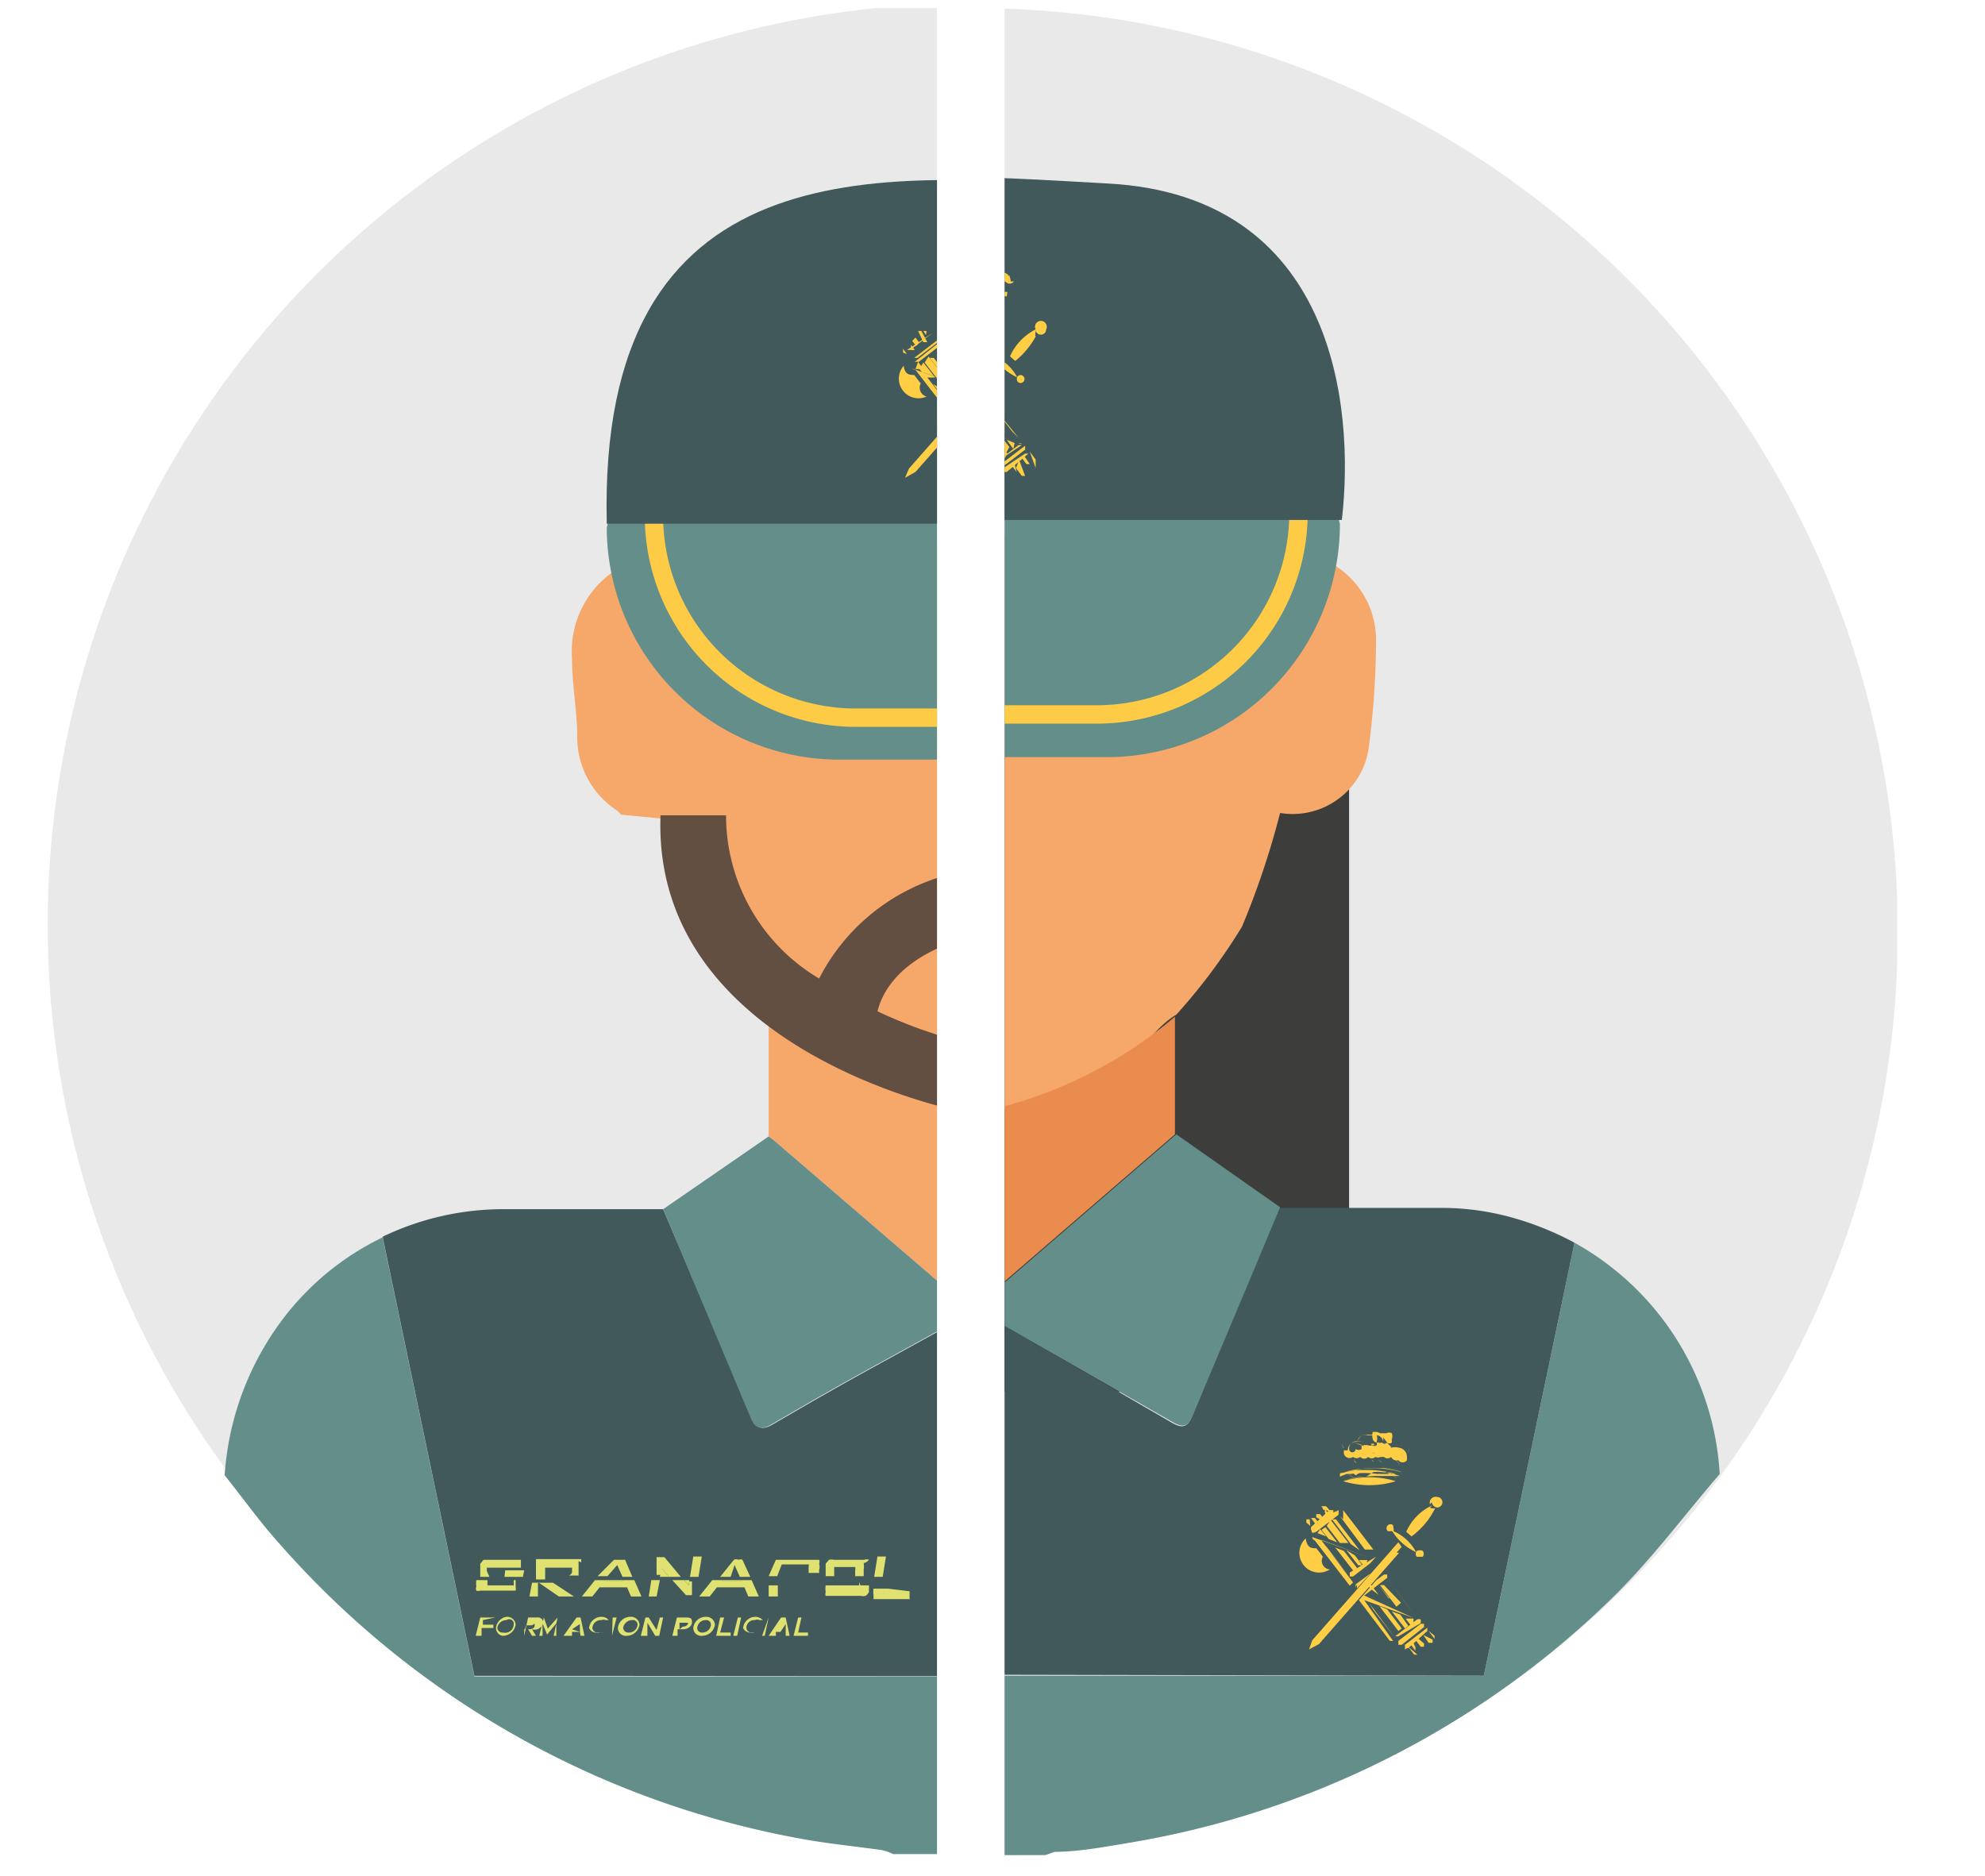 <svg xmlns="http://www.w3.org/2000/svg" xmlns:xlink="http://www.w3.org/1999/xlink" id="Capa_1" data-name="Capa 1" viewBox="0 0 350.1 330.89"><defs><style>.cls-1,.cls-9{fill:none}.cls-2{fill:#e9e9e9}.cls-3{fill:#3d3d3b}.cls-4{fill:#638e89}.cls-5{fill:#42595c}.cls-6{fill:#f6a86a}.cls-7{fill:#2eb190}.cls-8{fill:#e98c4e}.cls-9{stroke:#fecb47;stroke-miterlimit:10;stroke-width:.28px}.cls-10{fill:#ffce44}.cls-11{fill:#dfe271}.cls-12{fill:#634e42}.cls-13{clip-path:url(#clip-path)}.cls-14{clip-path:url(#clip-path-2)}</style><clipPath id="clip-path"><path d="M177.18 0h172.91v330.89H177.18z" class="cls-1"></path></clipPath><clipPath id="clip-path-2"><path d="M0 1.43h165.26v328.49H0z" class="cls-1"></path></clipPath><symbol id="Mujer" data-name="Mujer" viewBox="0 0 28.11 28.11"><circle cx="14.06" cy="14.06" r="14.06" class="cls-2"></circle><path d="M8.55 11.4h11.22v9.66H8.55z" class="cls-3"></path><path d="M23.2 18.79l-1.38 6.59H6.51l-1.4-6.7a4.3 4.3 0 0 0-1.51 1.23 4.48 4.48 0 0 0-.9 2.4c.28.36.55.73.85 1.07a13.91 13.91 0 0 0 7.91 4.49c.42.08.85.12 1.27.19a.48.48 0 0 1 .17.05h2.25l.14-.05c.36 0 .73-.07 1.09-.13a13.74 13.74 0 0 0 7.37-3.71c.6-.58 1.11-1.27 1.66-1.91a4.31 4.31 0 0 0-2.21-3.52z" class="cls-4"></path><path d="M21.82 25.38l1.38-6.59a4.62 4.62 0 0 0-.94-.38 4 4 0 0 0-1.08-.15h-2.47c-.44 1.06-.89 2.12-1.33 3.17-.08.21-.19.17-.34.08L14.43 20l-.36-.19-1.38.76c-.55.3-1.09.6-1.62.91-.17.1-.26.07-.33-.11-.44-1-.89-2.09-1.33-3.14H6.92a4.4 4.4 0 0 0-1.79.42l1.4 6.7z" class="cls-5"></path><path d="M19.33 8.37l.09-.55c-.32.29-10.36.36-10.73 0l.09.59A1.47 1.47 0 0 0 8 9.84c0 .38.07.76.08 1.14a1.36 1.36 0 0 0 .61 1.18l.06.06.72.08.15.8A4.87 4.87 0 0 0 11 15.35v1.79l.15.12 2.93 2.53v-3a12.07 12.07 0 0 0 1.72-.19c.51-.2.86-1 1.34-1.28a8.94 8.94 0 0 0 1-1.34 12.55 12.55 0 0 0 .58-1.73 1.17 1.17 0 0 0 1.35-1 12.75 12.75 0 0 0 .11-1.63 1.34 1.34 0 0 0-.85-1.25z" class="cls-6"></path><path d="M12.08 11.4h4a3.55 3.55 0 003.55-3.55l-.4-1.6L9 6.27l-.47 1.58a3.55 3.55 0 003.55 3.55zM14.05 19.84l-1.38.76c-.55.3-1.09.6-1.62.91-.17.1-.26.07-.33-.11-.44-1-.89-2.09-1.33-3.14L11 17.14l.15.12 2.93 2.53z" class="cls-4"></path><path d="M8.68 12.16l.06.06z" class="cls-7"></path><path d="M14.07 19.82v-.06c.12-.09.25-.18.36-.28l2.71-2.34 1.58 1.11c-.44 1.06-.89 2.12-1.33 3.17-.08.21-.19.17-.34.08L14.43 20z" class="cls-4"></path><path d="M14.06 16.82a6.69 6.69 0 0 0 3.06-1.47v1.79l-2.71 2.34c-.11.1-.24.19-.36.28z" class="cls-8"></path><path d="M12.32 10.75a3.07 3.07 0 0 1-3.07-3.07V6.29H19v1.39a3.07 3.07 0 0 1-3.08 3.07z" class="cls-9"></path><path d="M16.11 2.67c-3.82-.21-7.72-.62-7.58 5.12h11.13c.2-1.74-.12-4.93-3.55-5.12z" class="cls-5"></path><path d="M14.81 5.6a.06.06 0 0 1 0 .09.06.06 0 0 1-.08 0 .07.07 0 0 1 0-.09.06.06 0 0 1 .08 0zm-.52-.39a.06.06 0 0 0 0 .09.07.07 0 0 0 .08 0 .06.06 0 0 0 0-.08.06.06 0 0 0-.08-.01zm.16.26l-.1.11v.06h.06l.1-.1zm.27.15a.71.71 0 0 0-.37-.33.85.85 0 0 0 .37.33zm-.35 0v-.06L13.11 7l-.06.14.16-.14 1.22-1.38zm.63-.73a.08.08 0 0 0 .16 0 .08.08 0 0 0-.16-.08.09.09 0 0 0 0 .08zm0 0a.84.84 0 0 0-.39.41l.08.07A1.27 1.27 0 0 0 15 5a.12.12 0 0 1 0-.07zm-.62-.87h.12a.14.14 0 0 1 .12.14h.05a.08.08 0 0 1-.13 0 .11.11 0 0 1-.12 0 .09.09 0 0 1-.11 0h-.05a.09.09 0 0 1-.08 0 .08.08 0 0 1-.11 0 .09.09 0 0 1-.12 0 .1.1 0 0 1-.11 0 .09.09 0 0 1-.14 0h.05a.15.15 0 0 1-.07-.16h.13a.26.26 0 0 0-.15 0 .11.11 0 0 0-.07.11h-.05.05a.06.06 0 0 0 .08 0v-.06h-.12a.1.1 0 0 0 .06 0h.06a.06.06 0 0 0 .08 0 .07.07 0 0 0 0-.06A.2.2 0 0 0 14 4a.11.11 0 0 0-.1.1.26.26 0 0 1-.01-.1.19.19 0 0 1 .11 0H14.15a.14.14 0 0 1 .09.11v.01a.13.13 0 0 0-.1-.09h-.07a.37.37 0 0 0 0 .11.07.07 0 0 0 .08 0h.05-.06.05a.06.06 0 0 0 .09.05.05.05 0 0 0 .07 0V4.1a.1.1 0 0 0-.09-.05h-.09zm0 .18zm-.56 0l-.01.06zm.27 0l-.01.04zm0-.11s-.01.02.01.04zm0-.07s.01.05.01.04zm.37.51a1.29 1.29 0 0 0-.8 0 1.29 1.29 0 0 0 .8 0zm-.85-.07a1 1 0 0 1 .24-.05h.23a1.59 1.59 0 0 1 .38.06h-.35a1.84 1.84 0 0 0-.41 0h-.06zm.4-.07h.1-.06zm.34 0h-.05.05s.01.08.01.06zm-.56 0h.05zm.69.08zm-.84 0s.01.05.01.06zm.36-.02zm.22 0zm0 0zm.2 0zm-.67 0zm0 0s.02.05.02.04zm.65 0zm-.4-.06zm.56 0a1.75 1.75 0 0 0-.56-.06 1.55 1.55 0 0 0-.31.06 1.76 1.76 0 0 1 .4-.07h.48zm-.56.1a1 1 0 0 0-.3 0 1.35 1.35 0 0 1 .49-.06h.32a1.76 1.76 0 0 0-.4-.06zm.12-.63zm0 .13h.05H14s.06.01.08.01zm-.52.07h-.04zm.8-.06zm-.65 0zm-.21.11zm.07 0zm1 0s0-.05-.01-.04zm-1.07.08zm1.06 0s-.01-.08-.01-.06zM14.49 4zm-.22 0zm-.37 0zm.29 0zm-.54 0zm.88 0zm-.19 0s0 .05 0 0zm.21 0zM14 4zm-.25 0zm.72 0h-.04zm-.81 0h-.04zm1 .13zM13.83 4zm.05 0s.01 0 0 0zm-.06 0zm.41 0zm.11 0zm0 0h-.07zm-.34.26zm.51 0s-.03.03-.04.03zm-.78 0zm.5 0zm-1 1.06h.06l.34-.26zm0 .11l.58.75h.05l-.5-.65.74.27-.86-.31s-.05-.08-.06-.06zm.19.12l.37.48-.3-.39zm.58.25h-.13l.09.12zm-.49-.19l.27.36h.06l-.2-.26zm-.13-.33l.2.26h.13l-.27-.35zm.2-.15l.38.51h.13l-.46-.6zm-.34.26h.12l-.08-.11zm.06 0l.11.14h.13l-.18-.23zm.58.31l-.36-.47h-.06l.29.38zm-.2 0l.18.24h.06l-.12-.15zm.66.75l-.22-.29h-.06l.16.2zM13.75 6v.05c0 .05 0 0 .05 0l.26-.2.09-.1h-.05zm.79.46l-.31-.41h-.06l.25.32zm-.34-.13l-.13-.16h-.06l.06.08zm-.2-.06h.06zm.74.27L14.3 6l.34.44zm-.92-.44zm.47-.16zm-.44.21l.15-.23-.23.17s.04.06.05.06zm.42-.2l-.1.11zM13.33 5h.06l-.06-.08h-.05c-.05 0 0 0 0 .05zm1.51 1.72v-.06l-.34.26v.06zm.05.06h-.05l-.33.22v.06h.05zm-.1-.13h-.05l-.34.26zM14.6 7l.09.13zm.08-.38l-.12-.05.1.14zm.23.13l.09.12V7zm-.08.07h-.06l.09.12h.05c.05 0 0 0 0 0zm-.23-.14l-.13-.17h-.12l.2.26zm.08.26h-.06l.09.12zm.07-.06L14.7 7l.09.12h.05zM13.11 5.2l-.06-.08zM14 6.38l.38.5-.32-.42zm-.75-1.3h.05L13.25 5h-.05c-.05 0 0 0 0 0zm-.08.06h.06L13.18 5h-.06zm-.06.05v.06h.05l.35-.25zm.3-.19l-.07-.08h-.05c-.05 0 0 0 0 0zM14 6.35l.74.27h.05a.05.05 0 0 1-.05 0l-.78-.28.33-.34-.13.1-.25.3.47.62zm-.78-1.09h.05l.34-.26h-.05zm1.35 1.52l-.22-.29h-.12l.29.38zm-1.11-.9a.13.13 0 0 1-.09-.19l-.1-.14c-.07 0-.14 0-.16-.14a.3.3 0 0 0 .3.47z" class="cls-10"></path><path d="M10.23 24l.01-.08h-.08l.07.08zM9.8 23.86h.14l-.12-.13-.02.13zM10.75 23.92h.29-.29zM8.95 23.92h.3-.3zM9.25 23.92H8.8l-.19.24h.15l.11-.14h.42l.07.14h.15l-.11-.24h-.15zM9.14 23.68l.08.18h.16l-.12-.26h-.13l-.21.26H9zM10.44 23.56h-.13l-.06.3h.13l.06-.3z" class="cls-11"></path><path d="M10.23 24l-.06-.08H10l.2.23h.05v-.2h-.13zM9.62 24.16h.13l.04-.24h-.13l-.04.24zM9.82 23.73l.12.13h.18l-.26-.29h-.05l-.05.26h.04zM10.94 23.68l.08.18h.15l-.12-.26h-.06a.08.08 0 00-.06 0h-.05l-.21.26h.15zM11.04 23.92H10.6l-.2.24h.15l.11-.14h.43l.06.14h.15l-.1-.24h-.16zM11.43 24.16h.13v-.17h.47a.09.09 0 00.07 0h-.69zM11.65 23.67h.42v.07a.09.09 0 010 .06h.15v-.11a.28.28 0 000-.09.09.09 0 000-.06.09.09 0 00-.06 0h-.59l-.06.3h.14zM7.56 23.94V24h-.43a.11.11 0 010-.05H7a.14.14 0 000 .09.14.14 0 000 .07h.61v-.07a.24.24 0 000-.09h-.04zM7.16 23.77v-.05h.55v-.11H7.1v.26h.13zM12.84 23.94a.42.42 0 010 .06h-.39v-.08h-.14a.31.31 0 000 .09.09.09 0 000 .07H12.91a.18.18 0 000-.07L13 24h-.14z" class="cls-11"></path><path d="M7.73 23.77h-.29l-.02.09h.29l.02-.09zM13.25 23.56h-.13l-.06.3h.14l.05-.3zM13.27 24.05v-.07h-.14v.13a.09.09 0 000 .07h.54v-.11zM7.8 24.16h.14v-.22l.31.22h.23L8.2 24h.3-.65zM8.59 23.65a.09.09 0 000-.06H7.91l-.06.3H8v-.21h.59a.19.19 0 000-.08.14.14 0 000 .05zM7.1 24.53v.07h.16-.19v.12H7l.06-.28h.24v.05zM7.29 24.65a.19.19 0 01.2-.17.12.12 0 01.13.12.19.19 0 01-.19.17.13.13 0 01-.14-.12zm.28 0a.08.08 0 00-.09-.08.13.13 0 00-.13.12.08.08 0 00.08.08.14.14 0 00.14-.17zM7.84 24.66l.07.1h-.06l-.07-.09h-.06v.09h-.08l.07-.28h.13c.06 0 .1 0 .1.08a.11.11 0 01-.1.1zm-.11 0h.08a.07.07 0 00.07-.06h-.13zM8 24.48h.06l.06.17.14-.17h.06l-.07.28v-.19l-.14.17-.06-.17-.05.19zM8.57 24.71h-.14v.05h-.1l.19-.28h.06l.07.28h-.06zm0 0v-.12l-.08.12zM8.71 24.64a.18.18 0 01.2-.16.12.12 0 01.1 0 .08.08 0 00-.07 0 .13.13 0 00-.13.12.08.08 0 00.08.08.16.16 0 00.09 0 .19.19 0 01-.13.05.13.13 0 01-.14-.09zM9.07 24.48h.06l-.06.28H9zM9.15 24.65a.19.19 0 01.2-.17.12.12 0 01.13.12.19.19 0 01-.19.17.13.13 0 01-.14-.12zm.28 0a.08.08 0 00-.09-.08.13.13 0 00-.13.12.08.08 0 00.08.08.14.14 0 00.14-.17zm0-.21l-.08.06zM9.57 24.48h.06l.12.2v-.2h.06l-.07.28-.12-.2v.2h-.11zM10.05 24.48h.13c.06 0 .1 0 .1.08a.13.13 0 01-.14.11h-.08v.09zm.1.14a.07.07 0 00.07-.06H10.1v.09zM10.3 24.65a.19.19 0 01.2-.17.12.12 0 01.13.12.19.19 0 01-.19.17.13.13 0 01-.14-.12zm.28 0a.08.08 0 00-.09-.08.13.13 0 00-.13.12.08.08 0 00.08.08.14.14 0 00.14-.17zM10.88 24.71v.05h-.22l.07-.28v.23z" class="cls-11"></path><path d="M11 24.48l-.07.28h-.05zM11.06 24.64a.18.18 0 01.19-.16.12.12 0 01.11 0 .09.09 0 00-.07 0 .13.13 0 00-.13.12.08.08 0 00.08.08.11.11 0 00.08 0 .21.21 0 01-.13.05.13.13 0 01-.13-.09zM11.42 24.48h.06l-.07.28h-.05zM11.71 24.71h-.15v.05h-.07l.2-.28h.06l.07.28h-.07zm0 0v-.12l-.08.12zM12.05 24.71v.05h-.21l.06-.28h.1v.23zM13 23.61h-.6a.1.1 0 00-.05.06.29.29 0 000 .1v.06h.14v-.14h.39v.14H13v-.09a.38.38 0 000-.1.06.06 0 000-.03z" class="cls-11"></path><path d="M20.89 23.48a.07.07 0 0 1 0 .09h-.09a.07.07 0 0 1 0-.09s.06-.02.09 0zm-.53-.39a.06.06 0 0 0 0 .09h.08c.02 0 0-.07 0-.09a.06.06 0 0 0-.08 0zm.16.26l-.1.11v.06h.06l.09-.1zm.27.15a.71.71 0 0 0-.37-.33.85.85 0 0 0 .37.33zm-.35 0v-.06l-1.23 1.4-.05.14.15-.08 1.22-1.39zm.59-.76a.09.09 0 0 0 .08.08.08.08 0 1 0 0-.16.09.09 0 0 0-.11.11zm0 .05a.79.79 0 0 0-.39.4l.08.07a1.18 1.18 0 0 0 .36-.43.1.1 0 0 1-.08-.01zm-.62-.88a.24.24 0 0 1 .12 0 .14.14 0 0 1 .12.14v.05a.08.08 0 0 1-.13 0 .09.09 0 0 1-.11-.05.08.08 0 0 1-.11 0h-.05a.09.09 0 0 1-.08 0 .08.08 0 0 1-.11 0 .08.08 0 0 1-.12 0 .09.09 0 0 1-.11 0 .09.09 0 0 1-.14-.05v-.05h.06a.13.13 0 0 1 .12-.13.24.24 0 0 1 .12 0 .26.26 0 0 0-.15 0 .11.11 0 0 0-.07.11.05.05 0 0 0 .1 0 .08.08 0 0 0 .09 0v-.06h.09a.08.08 0 0 0 .07 0 .05.05 0 0 0 .07 0 .08.08 0 0 0 0-.05.21.21 0 0 0 0-.11H20a.12.12 0 0 0-.1.1.24.24 0 0 1 .06-.09.14.14 0 0 1 .09 0H20.2a.12.12 0 0 1 .09.1v-.06a.13.13 0 0 0-.1-.09h-.06a.21.21 0 0 0 0 .11.07.07 0 0 0 .08.05.07.07 0 0 0 .06 0 .05.05 0 0 0 .08 0 .05.05 0 0 0 .07 0v-.05a.12.12 0 0 0 0-.09.08.08 0 0 0-.08 0h-.1zm0 .18zm-.57 0s.02.05.04.05zm.27 0s.02.03.04.03zm0-.11s.04.02.06.02zm0-.07zm.37.51a1.36 1.36 0 0 0-.8 0 1.36 1.36 0 0 0 .8 0zm-.85-.07v-.05l.24-.05h.23a1.59 1.59 0 0 1 .38.06h-.28a1.43 1.43 0 0 0-.41 0h-.06zm.4-.07h.11-.06zm.34 0h-.05l.11.05zm-.56 0H20h-.05l-.08.05zm.69.08zm-.83 0s.05.04.06.05zm.32-.07zm.22 0s.06.06.06.05zm0 0zm.2 0zm-.67 0zm0 0s.1.09.1.08zm.65 0s.1.09.1.08zm-.39-.01zm.56 0a1.51 1.51 0 0 0-.56-.05.85.85 0 0 0-.31.06 1.76 1.76 0 0 1 .4-.07h.21a1.31 1.31 0 0 1 .27.06zm-.53.07a1 1 0 0 0-.3.05 2 2 0 0 1 .49-.06h.32a1 1 0 0 0-.4-.06zm.12-.63zm0 .13h.05-.1a.05.05 0 0 0 .05.02zm-.52.07V22zm.84-.07v.02zm-.64 0v.02zm-.22.11zm.07-.05l-.04.02zm1 0s0 .03-.01.09zM19.6 22zm1.07 0zm-.11-.13s.01.01 0 .01zm-.21 0zm-.38 0l.03-.03zm.29 0v-.02zm-.54 0v.02zm.88 0v.06zm-.19 0zm.21 0v.06zm-.62-.02s0 .01 0 0zm-.25 0l.03.02zm.72 0l.03.04zm-.81 0s.02.07.03.07zm1 .13l.06.07zm-.81-.15l.06.07zm0 0s.15.07.15.05zm-.06 0zm.41 0zm.11 0s.1.05.1.07zm0 0l.07.06zm-.35.25zm.51 0s.08.09.07.09zm-.78 0zm.51 0s.07.05.07.06zm-1 1.06v.06h.05l.34-.26v-.05h-.05zm0 .12l.58.75.05-.05-.49-.65.73.27-.86-.31a.05.05 0 0 0 .04.05zm.19.11l.37.48-.3-.38zm.66.25h-.13l.09.11zm-.49-.19l.28.36.05-.05-.2-.26zm-.13-.33l.2.26h.13l-.27-.35zm.2-.15l.38.51h.13l-.46-.6V23zm-.34.26l.13.05-.09-.11zm.06-.05l.11.14.13.05-.18-.23zm.58.31l-.36-.47h-.06l.29.38zm-.2 0l.18.23h.06l-.11-.15zm.66.74l-.17-.21.15.2zm-.61-.4v.06h.05l.26-.2.09-.1zm.78.46L20.3 24h-.06l.25.33zm-.34-.12l-.13-.17h-.05l.06.08zm-.22 0h.06zm.74.27l-.41-.54.34.45zm-.88-.42zm.47-.16zm-.44.21l.21-.23-.23.17v.05s.01-.04.02-.04zm.42-.2l-.1.12zm-.9-.93h.05l-.06-.08v.05zm1.5 1.72v-.05h-.05l-.34.26v.06h.05zm.05.06v-.05c0-.05 0 0 0 0l-.34.26v.05c0 .05 0 0 .05 0zm-.1-.12v-.06h-.05l-.34.26h.05zm-.19.36l.09.12h.05c.05 0 0 0 0 0zm.08-.38v-.05h-.12l.1.13zm.23.14l.09.12v-.05zm-.08.06l.08.12h.06v-.05zm-.23-.14l-.12-.17-.13-.05.2.26zm.08.26h-.06l.09.12v-.05zm.08-.06h-.06l.09.12h.05v-.05zm-1.65-1.72l-.01-.1h-.05v.05zm.9 1.18l.38.51-.32-.41zM19.33 23h.06l-.06-.08h-.06v.05zm-.08.06h.06l-.06-.08h-.06zm-.06.06v.05l.34-.26v-.05h-.06zm.3-.24l-.07-.08h-.05c-.05 0 0 0 0 .05zm.51 1.35l.75.27-.75-.34.35-.27v-.05h-.05l-.12.09-.26.3.47.62h.05zm-.78-1.09v.05c0 .05 0 0 .05 0l.34-.26v-.05c0-.05 0 0-.05 0zm1.35 1.52l-.22-.29-.12-.05.29.38zm-1.11-.9a.13.13 0 0 1-.09-.19 1.47 1.47 0 0 0-.1-.13c-.07 0-.14 0-.16-.15a.3.3 0 0 0 .37.47z" class="cls-10"></path></symbol><symbol id="hombre" data-name="hombre" viewBox="0 0 28.11 28.26"><circle cx="14.06" cy="14.06" r="14.06" class="cls-2"></circle><path d="M23.2 18.94l-1.38 6.59H6.51l-1.4-6.7a4.19 4.19 0 0 0-1.51 1.23 4.45 4.45 0 0 0-.9 2.4c.28.35.55.73.85 1.06A13.87 13.87 0 0 0 11.46 28c.42.08.85.12 1.27.18a.85.85 0 0 1 .17.06h2.25a.39.39 0 0 1 .14-.05c.36-.05.73-.07 1.09-.13a13.74 13.74 0 0 0 7.37-3.71c.6-.59 1.11-1.27 1.66-1.91a4.31 4.31 0 0 0-2.21-3.5z" class="cls-4"></path><path d="M21.82 25.53l1.38-6.59a4.13 4.13 0 0 0-.94-.39 4.93 4.93 0 0 0-1.08-.15h-2.47c-.44 1.06-.89 2.11-1.33 3.17-.08.2-.19.16-.34.08l-2.61-1.49-.36-.16-1.38.76c-.55.3-1.09.61-1.62.92-.17.1-.26.07-.33-.11L9.39 18.4H6.9a4.25 4.25 0 0 0-1.79.42l1.4 6.7z" class="cls-5"></path><path d="M19.33 8.52l.09-.52c-.32.29-10.36.36-10.73 0l.09.58A1.48 1.48 0 0 0 8 10c0 .38.07.76.08 1.14a1.34 1.34 0 0 0 .61 1.18l.06.06.72.07.15.81A4.92 4.92 0 0 0 11 15.5v1.79a1.58 1.58 0 0 1 .15.12l2.93 2.52v-3.25a12.15 12.15 0 0 0 1.61-.37 12.15 12.15 0 0 0 1.45-.81 9.57 9.57 0 0 0 1-1.35 12 12 0 0 0 .58-1.72 1.18 1.18 0 0 0 1.35-1 12.78 12.78 0 0 0 .11-1.64 1.34 1.34 0 0 0-.85-1.27z" class="cls-6"></path><path d="M12.08 11.54h4A3.55 3.55 0 0019.66 8l-.47-1.57H8.92L8.53 8a3.55 3.55 0 003.55 3.54zM14.05 20l-1.38.76c-.55.3-1.09.61-1.62.92-.17.1-.26.07-.33-.11L9.39 18.4 11 17.29a1.58 1.58 0 01.15.12l2.93 2.52z" class="cls-4"></path><path d="M8.68 12.3l.06.06z" class="cls-7"></path><path d="M14.07 20v-.06c.12-.1.25-.18.36-.28l2.71-2.34 1.58 1.11c-.44 1.06-.89 2.11-1.33 3.17-.08.2-.19.16-.34.08l-2.61-1.49z" class="cls-4"></path><path d="M14.06 16.68a12.15 12.15 0 0 0 1.61-.37 12.15 12.15 0 0 0 1.45-.81v1.79l-2.71 2.34c-.11.1-.24.18-.36.28z" class="cls-8"></path><path d="M12.32 10.9a3.08 3.08 0 0 1-3.07-3.08V6.44H19v1.38a3.08 3.08 0 0 1-3.08 3.08z" class="cls-9"></path><path d="M16.11 2.82c-3.44-.27-7.72-.62-7.58 5.12h11.13c.2-1.75-.13-4.86-3.55-5.12z" class="cls-5"></path><path d="M14.81 5.74a.06.06 0 0 1 0 .09.06.06 0 0 1-.08 0v-.08a.07.07 0 0 1 .08-.01zm-.52-.38v.08a.06.06 0 0 0 .08 0 .07.07 0 0 0 0-.09s-.06-.02-.08.01zm.16.26l-.1.11v.06h.06l.1-.1zm.27.14a.8.8 0 0 0-.37-.33.83.83 0 0 0 .37.32zm-.35 0V5.7l-1.23 1.4-.06.14.16-.09 1.22-1.38zM15 5a.08.08 0 0 0 .08.08.08.08 0 0 0 .04-.08.07.07 0 0 0-.12 0zm0 0a.87.87 0 0 0-.39.4l.08.08a1.31 1.31 0 0 0 .31-.36.07.07 0 0 1 0-.04zm-.62-.88h.12a.15.15 0 0 1 .12.15h.05a.09.09 0 0 1-.13 0 .1.1 0 0 1-.12 0 .08.08 0 0 1-.11 0h-.05a.08.08 0 0 1-.08 0h-.11c-.03 0 0 0 0 0a.11.11 0 0 1-.12 0 .09.09 0 0 1-.11 0 .08.08 0 0 1-.14 0h.05a.14.14 0 0 1 .12-.13h.12a.26.26 0 0 0-.15 0 .11.11 0 0 0-.07.11v.06h-.05.05a.05.05 0 0 0 .08 0v-.06c0-.06 0 0 0 0a.07.07 0 0 0 .06 0h.06a.07.07 0 0 0 .08 0 .21.21 0 0 0 0-.11H14a.12.12 0 0 0-.1.1v.05a.19.19 0 0 1 .05-.09.13.13 0 0 1 .1 0v.06h.1a.13.13 0 0 1 .09.1v-.1a.12.12 0 0 0-.1-.08h-.06a.31.31 0 0 0 0 .1.07.07 0 0 0 .08 0h.05-.06a.07.07 0 0 0 .09.06.06.06 0 0 0 .07 0v-.06a.18.18 0 0 0 0-.1.16.16 0 0 0-.09 0h-.09zm0 .18s-.01.1-.01.08zm-.56 0s-.03.1-.01.1zm.27 0s-.03.08-.01.08zm0-.1s-.01.06.01.08zm0-.07zm.37.5a1.45 1.45 0 0 0-.8 0 1.29 1.29 0 0 0 .8 0zm-.85-.07a1.05 1.05 0 0 1 .24-.06.88.88 0 0 1 .23 0 1.21 1.21 0 0 1 .38.06h-.35a1.4 1.4 0 0 0-.41 0h-.07s-.01.09-.01.08zm.4-.07h.1-.06zm.34 0h-.05.05l.01.11zm-.56 0h.05zm.69.08zm-.84 0zm.36.03s0 .01 0 0zm.22 0h-.02zm0 0s-.01-.03-.01-.04zm.2 0zm-.67 0zm0 0zm.65 0zm-.4-.06zm.56 0a1.75 1.75 0 0 0-.56 0 1.55 1.55 0 0 0-.31.06 1.34 1.34 0 0 1 .4-.06.74.74 0 0 1 .21 0 .86.86 0 0 1 .27 0l-.05.02zm-.56.09h-.3a1.35 1.35 0 0 1 .49-.06.83.83 0 0 1 .22 0h.1a1.34 1.34 0 0 0-.4-.06zm.11-.63zm0 .12h.05H14s.06.02.08.01zm-.52.08l-.03.01zm.84-.07l-.03.01zm-.65 0h-.03zm-.21.12h-.03zm.07-.06zm1 0l-.04.02zm-1.07.08zm1.06 0zm-.1-.13h-.04zm-.22 0s-.04 0-.04-.01zm-.37 0zm.29 0s-.04-.01-.04-.03zm-.54 0s-.04.01-.04.02zm.88 0zm-.19 0l-.08.04zm.21 0zM14 4.11s0 .02 0 0zm-.25 0l-.04.02zm.72 0s-.04.03-.04.04zm-.81 0s-.05.08-.04.08zm1 .12l-.01.08zm-.82-.15zm.05 0s0 .08-.01.07zm-.06 0zm.41 0s-.01.05-.01.04zm.11 0l-.01.08zm0 0l-.04.07zm-.35.33zm.51 0s-.03.02-.04.02zm-.78 0zm.5 0zm-1 1.06h.06l.34-.26v-.06zm0 .11l.58.75.05-.05-.5-.65.74.27-.86-.31-.06-.01zm.19.12l.37.48-.3-.39zM14 6h-.13.13zm-.49-.19l.27.35h.06l-.2-.27zm-.13-.33l.2.26h.13l-.27-.35zm.2-.15l.38.5.13.05-.46-.6h-.02zm-.34.25h.12l-.08-.11zm.06 0l.11.13h.13l-.18-.23zm.58.3l-.36-.47h-.06l.29.38zm-.2 0l.18.23L14 6l-.12-.15zm.66.74l-.22-.29-.06.05.16.2zm-.62-.39h.05l.29-.23.09-.11h-.05zm.79.45l-.31-.41h-.06l.25.32zm-.31-.18l-.13-.17h-.06l.06.08zm-.2-.09h.06v-.05zm.74.27l-.41-.53.34.44zm-.92-.44zm.47-.15zm-.44.21l.15-.24-.23.17zm.42-.21l-.1.11zm-.91-.92h.06L13.33 5h-.05zm1.51 1.71l-.34.27h.05zm.05.07v-.06l-.34.26h.05zm-.1-.13v-.06l-.41.24v.05zm-.19.36l.09.12h.06zm.08-.38h-.12l.1.14zm.23.14l.09.11h.05c.05 0 0 0 0-.05zm-.11.06h-.06l.09.11h.05zm-.23-.14l-.13-.17h-.12l.2.25zm.08.26h-.06l.09.12zm.07-.06h-.05l.09.12h.05c.05 0 0 0 0-.05zm-1.64-1.71l-.06-.08v.06zM14 6.52l.38.51-.32-.41zm-.75-1.29l.05-.05-.06-.08-.05.05zm-.08.06h.06l-.06-.08zm-.06 0h.05l.34-.26zm.29-.23l.01-.06h-.05zM14 6.5l.74.27a.05.05 0 0 0 .05 0h-.05l-.78-.28.35-.26v-.06l-.13.09-.25.3.47.62zm-.78-1.09h.05l.34-.26h-.05zm1.35 1.51l-.22-.29h-.12l.29.38zM13.41 6a.14.14 0 0 1-.09-.2l-.1-.13c-.07 0-.14 0-.16-.14a.3.3 0 0 0 .35.47z" class="cls-10"></path><path d="M9.78 24.14l.01-.08h-.08l.07.08zM9.34 24.01h.14l-.11-.13-.03.13zM10.29 24.07h.3v-.01h-.3v.01zM8.5 24.07h.29v-.01H8.5v.01z" class="cls-11"></path><path d="M8.79 24.07H8.5v-.01h-.15l-.2.25h.16l.11-.14h.42l.06.14h.16l-.11-.25h-.16v.01zM8.69 23.83l.08.18h.15l-.11-.26H8.64l-.25.25h.15zM9.98 23.7h-.13l-.05.31h.13l.05-.31zM9.78 24.14l-.07-.08h-.18l.21.23h.09v-.21h-.04zM9.17 24.31h.12l.05-.25h-.13l-.04.25zM9.37 23.88l.11.13h.18l-.25-.3h-.12v.27h.12zM10.48 23.83l.08.18h.16l-.12-.26a.07.07 0 00-.06 0 .08.08 0 00-.07 0l-.21.26h.16zM10.59 24.07h-.3v-.01h-.15l-.2.25h.16l.11-.14h.42l.06.14h.16l-.11-.25h-.15v.01zM11 24.31h.14v-.17h.54H11zM11.2 23.82H11.61c.01 0 0 0 0 .06v.07h.16v-.06.01a.14.14 0 000-.09.08.08 0 000-.06H11.11L11 24h.13zM7.11 24.09v.05c0 .05 0 0 0 0h-.4v-.08h-.17a.38.38 0 000 .1.07.07 0 000 .06.09.09 0 00.06 0h.54a.15.15 0 000-.06v-.1h-.03zM6.7 23.92v-.05c0-.05 0 0 0 0h.52v-.12H6.65l-.05.06v.2h.14zM12.38 24.09a.43.43 0 010 .05h-.51a.33.33 0 000 .1.11.11 0 000 .06h.53a.2.2 0 00.08 0 .15.15 0 00.05-.06v-.1h-.13z" class="cls-11"></path><path d="M7.27 23.91h-.29l-.01.1h.28l.02-.1zM12.79 23.7h-.13l-.05.31h.13l.05-.31zM12.82 24.19h-.22a.38.38 0 000 .1v.06h.55v-.12zM7.35 24.31h.13v-.22l.32.22h.23l-.32-.21h.37-.69zM8.14 23.79v-.05h-.69v.31h.14v-.18H8v.07a.08.08 0 01-.05.05h.15V23.77zM6.64 24.67v.07h.16v.05h-.18v.12h-.09l.07-.28h.23zM6.84 24.79a.19.19 0 01.16-.17.13.13 0 01.14.12.2.2 0 01-.2.17.12.12 0 01-.1-.12zm.27-.05a.07.07 0 00-.11-.07.14.14 0 00-.14.12.08.08 0 00.09.07.13.13 0 00.16-.12zM7.39 24.81l.06.1h-.06l-.06-.1h-.06v.1l.06-.28h.14a.08.08 0 01.09.07.13.13 0 01-.17.11zm-.11 0h.07s.08 0 .08-.06 0 0-.06 0H7.3z" class="cls-11"></path><path d="M7.57 24.63l.06.17.15-.17-.06.28h.04v-.19l-.14.17-.07-.17v.19H7.5zM8.12 24.85H8v.06h-.13l.2-.28h.06l.06.28h-.06zm0 0v-.12l-.12.08zM8.26 24.79a.19.19 0 01.19-.17.14.14 0 01.11.05h-.05a.07.07 0 00-.06 0 .13.13 0 00-.14.12.08.08 0 00.09.07.13.13 0 00.08 0 .33.33 0 01-.13 0 .12.12 0 01-.09-.07zM8.62 24.63h.06l-.07.28zM8.7 24.79a.19.19 0 01.19-.17.13.13 0 01.14.12.2.2 0 01-.2.17.12.12 0 01-.13-.12zm.3-.05a.07.07 0 00-.08-.07.14.14 0 00-.14.12.08.08 0 00.09.07.13.13 0 00.13-.12zm0-.2l-.07.05zM9.12 24.63h.05l.12.19.05-.19h.05l-.06.28h-.06l-.12-.2v.2h-.1zM9.6 24.63h.13c.06 0 .1 0 .1.07s-.07.11-.14.11h-.08v.1h-.08zm.09.14s.08 0 .08-.06h-.13v.1zM9.85 24.79a.19.19 0 01.19-.17.13.13 0 01.14.12.2.2 0 01-.2.17.12.12 0 01-.13-.12zm.27-.05a.07.07 0 00-.08-.07.13.13 0 00-.13.12.07.07 0 00.08.07.13.13 0 00.13-.12zM10.42 24.86v.05h-.22l.06-.28h.06l-.06.23zM10.53 24.63h.05l-.06.28h-.06zM10.61 24.79a.19.19 0 01.19-.17.16.16 0 01.11.05h-.05a.08.08 0 00-.07 0 .12.12 0 00-.13.12.08.08 0 00.09.07.13.13 0 00.08 0 .25.25 0 01-.12 0 .12.12 0 01-.1-.07zM11 24.63l-.06.28h-.04zM11.26 24.85h-.15v.06H11l.19-.28h.07l.06.28h-.06zm0 0v-.12l-.08.12zM11.6 24.86v.05h-.22l.07-.28h.05l-.05.23zM12.53 23.75a.09.09 0 00-.07 0H12a.2.2 0 00-.08 0l-.05.06V24H12v-.09a.43.43 0 010-.05h.32a.11.11 0 010 .05V24h.13v-.1a.33.33 0 000-.1.14.14 0 00.08-.05z" class="cls-11"></path><path d="M20.89 23.63v.08a.09.09 0 0 1-.09 0 .07.07 0 0 1 0-.09s.06-.01.09.01zm-.53-.39v.08a.06.06 0 0 0 .08 0v-.08a.06.06 0 0 0-.08 0zm.16.26l-.1.11v.06h.06l.09-.1a.6.6 0 0 1-.05-.07zm.27.14a.8.8 0 0 0-.37-.33.85.85 0 0 0 .37.33s0 .01 0 0zm-.35 0v-.06L19.18 25l-.05.14.15-.09 1.22-1.38zm.59-.76a.08.08 0 0 0 .16 0 .08.08 0 1 0-.16 0zm0 0a.87.87 0 0 0-.39.4l.08.08a1.22 1.22 0 0 0 .36-.44.07.07 0 0 1-.08.08zm-.62-.88h.12a.15.15 0 0 1 .12.15v.05a.08.08 0 0 1-.13 0 .08.08 0 0 1-.11 0 .09.09 0 0 1-.11 0h-.05a.07.07 0 0 1-.08 0 .08.08 0 0 1-.11 0 .11.11 0 0 1-.12 0 .09.09 0 0 1-.11 0 .09.09 0 0 1-.14 0h.06a.15.15 0 0 1 .12-.13h.12a.38.38 0 0 0-.15 0 .11.11 0 0 0-.07.11v.06a.05.05 0 0 0 .05 0 .07.07 0 0 0 .05 0h.09v-.05H20.2a.06.06 0 0 0 0-.05h-.06a.2.2 0 0 0 0-.11H20a.12.12 0 0 0-.1.11v.06a.15.15 0 0 1 .06-.09.14.14 0 0 1 .09 0h.1a.13.13 0 0 1 .09.1v-.07a.14.14 0 0 0-.1-.08h-.06a.17.17 0 0 0 0 .1.09.09 0 0 0 .08.05.1.1 0 0 0 .06-.05s0 .08.08.06a.06.06 0 0 0 .07 0 .05.05 0 0 0 0-.05.1.1 0 0 0 0-.09.12.12 0 0 0-.08-.06h-.1zm0 .18l.04.08zm-.57 0s.02.1.04.1zm.27 0s.02.08.04.08zm0-.1s.04.06.06.08zm0-.07zm.37.51a1.36 1.36 0 0 0-.8 0 1.29 1.29 0 0 0 .8 0zm-.85-.08v-.05a.69.69 0 0 1 .24 0 .59.59 0 0 1 .23 0 1.21 1.21 0 0 1 .38.06.58.58 0 0 0-.18 0h-.17a1.44 1.44 0 0 0-.41.05h-.07s.04.03.04.02zm.4-.06h.11-.06zm.34 0h-.05s.11.11.11.1zm-.56 0H20h-.05s-.08.08-.08.1zm.69.07zm-.83 0zm.32-.07zm.22 0s.06.11.06.1zm0 0zm.2 0zm-.67 0s.06.1.07.1zm0 0zm.65 0zm-.46-.1l.07.14zm.56 0a1.51 1.51 0 0 0-.56-.06 1.7 1.7 0 0 0-.31.06 1.34 1.34 0 0 1 .4-.06h.21a1.28 1.28 0 0 1 .27.05zm-.53.07h-.3a1.35 1.35 0 0 1 .49-.06.78.78 0 0 1 .22 0h.1a1.29 1.29 0 0 0-.4-.06zm.12-.62zm0 .13h.05-.1a.07.07 0 0 0 .12.14zm-.52.07l.07.16zm.84-.07l.07.14zm-.64 0l.07.14zm-.22.11l.07.16zm.07-.06l.03.16zm1 0zm-1.07.09s.07.18.06.18zm1.07 0s.06.14.06.15zm-.05 0zm-.21 0zM20 22zm.29 0h-.03zm-.54 0zm.88 0h-.03zm-.19 0l-.03.06zm.21 0l-.03.08zM20 22zm-.25 0h.03zm.72 0h.03zm-.81 0s.02.07.03.07zm1 .13l.02.07zm-.75-.13zm0 0H20zm-.06 0h.04zm.41 0zm.11 0zm0 0h.01zm-.35.26s-.02.04-.02.03zm.51 0s.02.06.01.06zm-.78 0zm.51 0s.01.02.01.03zm-1 1.06h.05l.34-.26h-.05zm0 .11l.58.75.05-.06-.49-.64.73.26-.86-.31-.02.03zm.19.12l.37.48-.3-.39zm.66.25h-.13l.09.11zm-.49-.19l.28.35h.05l-.2-.27zm-.13-.33l.2.26.13.05-.27-.36zm.2-.15l.38.5h.13l-.46-.6-.06.13zm-.34.25h.13l-.09-.11zm.06 0l.11.14h.13l-.18-.23zm.58.31l-.36-.48-.06.05.29.38zm-.2 0l.18.24.06-.05-.11-.14zm.66.74l-.22-.28.15.2zm-.61-.39v.05c0 .05 0 0 .05 0l.26-.2.09-.11zm.78.46l-.31-.41h-.06l.25.32zm-.34-.13l-.13-.17-.05.05.06.08zM20 24.3h.06v-.05zm.74.27l-.37-.57.34.44zm-.92-.45zm.47-.15zm-.44.21l.25-.18-.23.17v.05zm.42-.2v-.05l-.1.11zm-.9-.93l.05-.05-.06-.08zm1.5 1.71v-.05h-.05l-.34.26v.05h.05zm.05.07l-.34.26v.06zm-.1-.13v-.05c0-.05 0 0-.05 0l-.34.26v.06h.05zm-.19.36l.09.12h.06zm.08-.37v-.05l-.12-.05.1.14zm.23.13L21 25zm-.08.07l.08.12H21V25zm-.23-.15l-.12-.16h-.13l.2.26zm.08.26l-.06.05.09.11v-.05zm.08-.06h-.06l.09.11h.05c.05 0 0 0 0-.05zm-1.65-1.71l-.06-.08h-.05zm.9 1.18l.38.5-.32-.41zm-.75-1.3l.06-.05-.02-.06h-.06v.05zm-.08.06l.06-.05-.02-.12h-.05c-.05 0 0 0 0 .05zm-.06 0v.05c0 .05 0 0 0 0l.34-.26v-.05h-.06zm.3-.23l-.07-.09-.05.05zm.55 1.44l.75.27v-.05l-.75-.3.35-.26v-.05c0-.05 0 0-.05 0l-.12.1-.26.3.47.62h.05v-.05zm-.78-1.09l.05.05.34-.26h-.05zm1.35 1.51l-.22-.28-.12-.05.29.38zm-1.11-.89a.13.13 0 0 1-.09-.19l-.1-.14c-.07 0-.14 0-.16-.14a.3.3 0 0 0 .37.47z" class="cls-10"></path><path d="M17.77 12.33a3.33 3.33 0 0 1-1.43 2.49 3.19 3.19 0 0 0-2.17-1.58H14a3.1 3.1 0 0 0-2.23 1.64 2.89 2.89 0 0 1-1.42-2.49h-1c-.13 3.52 4.36 4.47 4.55 4.51h.19c1.53-.27 4.48-1.54 4.69-4.45zM14 15.86a7.26 7.26 0 0 1-1.34-.48c.2-.77 1.11-1.06 1.41-1.13.3.08 1.25.4 1.38 1.1a7 7 0 0 1-1.45.51z" class="cls-12"></path></symbol></defs><title>pareja-guardia-civil</title><g class="cls-13"><use width="28.11" height="28.11" transform="translate(8.81 1.43) scale(11.59)" xlink:href="#Mujer"></use></g><g class="cls-14"><use width="28.11" height="28.26" transform="translate(8.41 .59) scale(11.56)" xlink:href="#hombre"></use></g></svg>